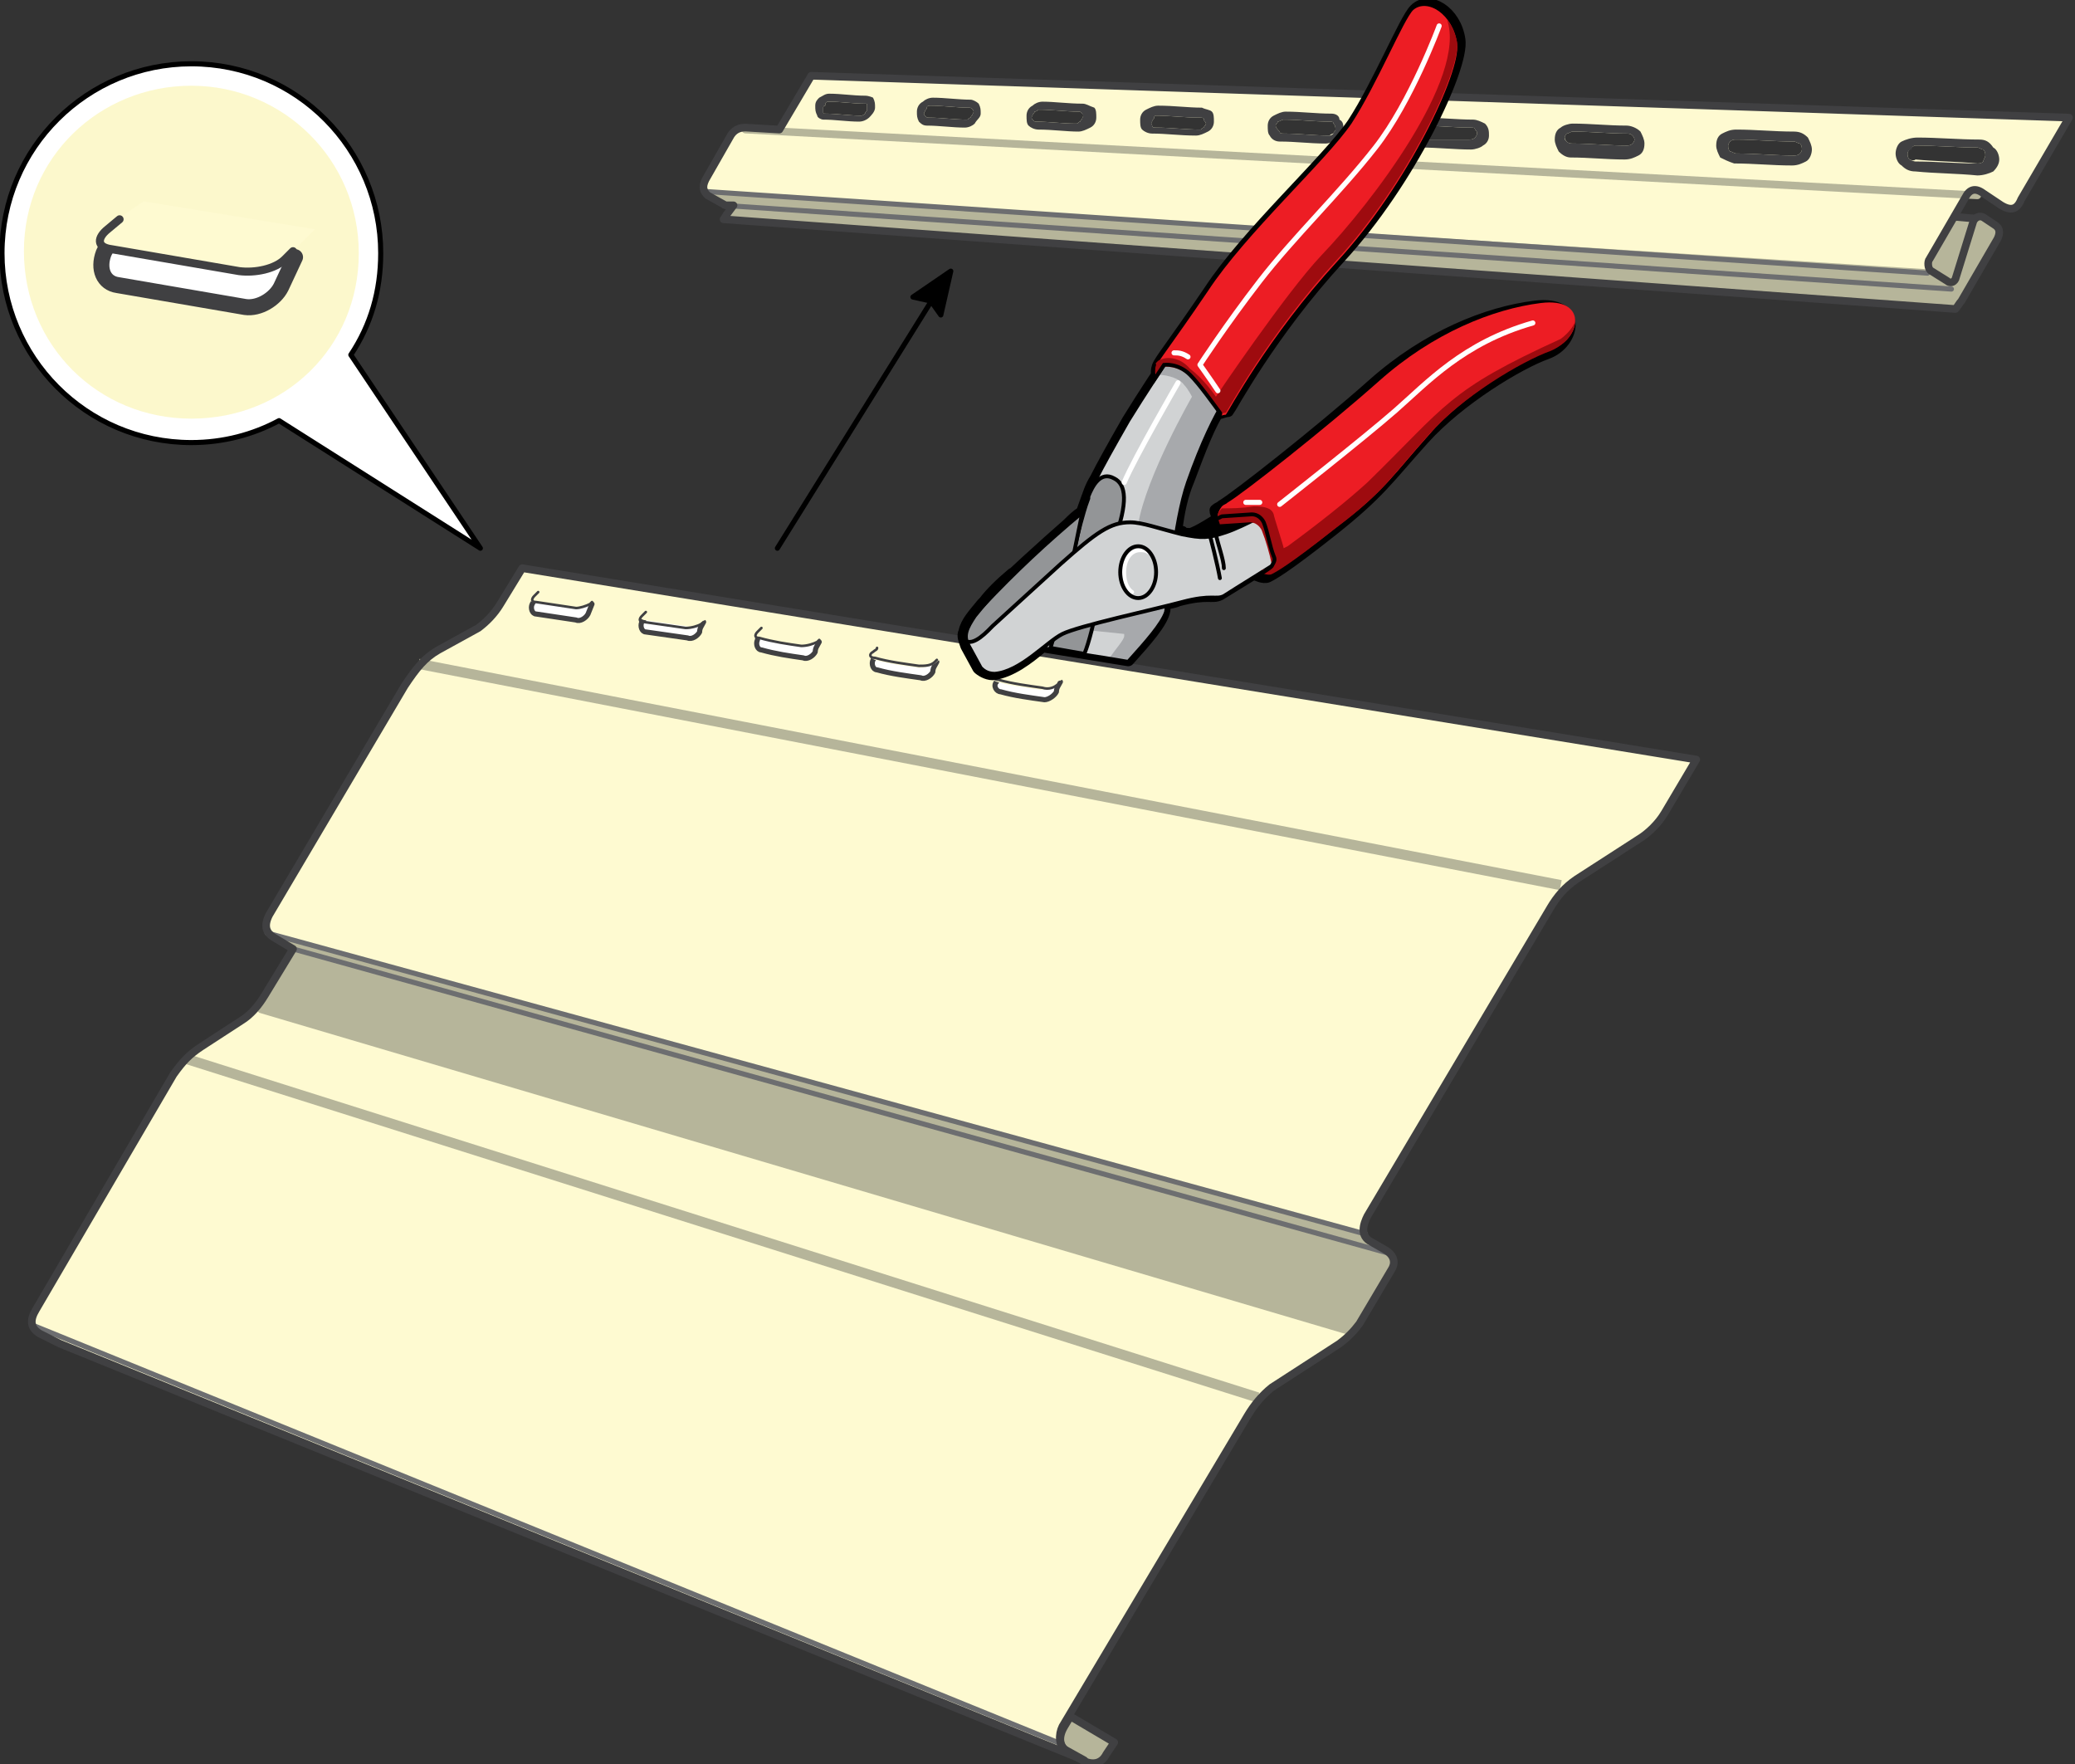 <!-- Generator: Adobe Illustrator 21.0.2, SVG Export Plug-In  -->
<svg version="1.1"
	 xmlns="http://www.w3.org/2000/svg" xmlns:xlink="http://www.w3.org/1999/xlink" xmlns:a="http://ns.adobe.com/AdobeSVGViewerExtensions/3.0/"
	 x="0px" y="0px" width="104.1px" height="88.5px" viewBox="0 0 104.1 88.5" style="enable-background:new 0 0 104.1 88.5;"
	 xml:space="preserve">
<rect x="0" y="0" width="104.1" height="88.5" fill="#333333" stroke="none"/>
<style type="text/css">
	.st0{fill-rule:evenodd;clip-rule:evenodd;fill:#FFFFFF;}
	.st1{fill:none;stroke:#000000;stroke-width:0.255;stroke-linecap:round;stroke-linejoin:round;stroke-miterlimit:22.926;}
	.st2{fill-rule:evenodd;clip-rule:evenodd;fill:#B6B59A;}
	.st3{fill:none;stroke:#404042;stroke-width:0.383;stroke-linecap:round;stroke-linejoin:round;stroke-miterlimit:22.926;}
	.st4{fill-rule:evenodd;clip-rule:evenodd;fill:#FEFAD1;}
	.st5{fill:#404042;}
	.st6{fill:none;stroke:#6D6E70;stroke-width:0.255;stroke-linecap:round;stroke-linejoin:round;stroke-miterlimit:22.926;}
	.st7{fill:none;stroke:#B6B59A;stroke-width:0.383;stroke-linecap:round;stroke-linejoin:round;stroke-miterlimit:22.926;}
	.st8{fill:none;stroke:#B6B59A;stroke-width:0.51;stroke-miterlimit:22.926;}
	.st9{fill-rule:evenodd;clip-rule:evenodd;}
	.st10{fill:none;stroke:#404042;stroke-width:0.255;stroke-linecap:round;stroke-linejoin:round;stroke-miterlimit:22.926;}
	.st11{fill:none;stroke:#404042;stroke-width:0.128;stroke-linecap:round;stroke-linejoin:round;stroke-miterlimit:22.926;}
	.st12{fill-rule:evenodd;clip-rule:evenodd;fill:#D1D3D4;}
	.st13{fill:none;stroke:#000000;stroke-width:0.638;stroke-linecap:round;stroke-linejoin:round;stroke-miterlimit:22.926;}
	.st14{fill:none;stroke:#000000;stroke-width:0.194;stroke-miterlimit:22.926;}
	.st15{clip-path:url(#SVGID_2_);fill-rule:evenodd;clip-rule:evenodd;fill:#A7A9AC;}
	.st16{fill-rule:evenodd;clip-rule:evenodd;fill:#939597;}
	.st17{fill:none;stroke:#000000;stroke-width:0.194;stroke-linecap:round;stroke-linejoin:round;stroke-miterlimit:22.926;}
	.st18{fill:none;stroke:#FFFFFF;stroke-width:0.255;stroke-linecap:round;stroke-linejoin:round;stroke-miterlimit:22.926;}
	.st19{fill-rule:evenodd;clip-rule:evenodd;fill:#ED1D24;}
	.st20{fill-rule:evenodd;clip-rule:evenodd;fill:#9E0B0F;}
	.st21{fill:none;stroke:#FFFFFF;stroke-width:0.194;stroke-linecap:round;stroke-linejoin:round;stroke-miterlimit:22.926;}
	.st22{fill-rule:evenodd;clip-rule:evenodd;fill:#FCF8CC;}
	.st23{fill:none;stroke:#404042;stroke-width:0.805;stroke-linecap:round;stroke-linejoin:round;stroke-miterlimit:22.926;}
	.st24{fill:none;stroke:#404042;stroke-width:0.403;stroke-linecap:round;stroke-linejoin:round;stroke-miterlimit:22.926;}
	.st25{clip-path:url(#SVGID_4_);fill-rule:evenodd;clip-rule:evenodd;fill:#A7A9AC;}
</style>
<defs>
</defs>
<path class="st0" d="M9.6,3.2c5.3,0,9.5,4.3,9.5,9.5c0,1.9-0.5,3.6-1.5,5.1l6.5,9.7L14,21.1c-1.3,0.7-2.8,1.1-4.4,1.1
	c-5.3,0-9.5-4.3-9.5-9.5C0.1,7.4,4.4,3.2,9.6,3.2"/>
<path class="st1" d="M9.6,3.2c5.3,0,9.5,4.3,9.5,9.5c0,1.9-0.5,3.6-1.5,5.1l6.5,9.7L14,21.1c-1.3,0.7-2.8,1.1-4.4,1.1
	c-5.3,0-9.5-4.3-9.5-9.5C0.1,7.4,4.4,3.2,9.6,3.2z"/>
<polygon class="st2" points="99.7,12.2 99.5,11 97.2,10.8 94.9,14.6 97.9,15.1 "/>
<polygon class="st3" points="99.7,12.2 99.5,11 97.2,10.8 94.9,14.6 97.9,15.1 "/>
<path class="st4" d="M87.1,7C88,7,89,7.1,90,7.1c0,0,0,0,0,0v0c0.1,0,0.2,0.1,0.3,0.1c0.1,0.1,0.1,0.2,0.1,0.3v0
	c0,0.1-0.1,0.2-0.1,0.2c-0.1,0.1-0.2,0.1-0.3,0.1c-1,0-1.9-0.1-2.9-0.1c0,0,0,0,0,0v0c-0.1,0-0.2-0.1-0.3-0.1
	c-0.1-0.1-0.1-0.2-0.1-0.3v0v0h0c0-0.1,0.1-0.2,0.1-0.2C86.9,7,87,7,87.1,7 M78.9,6.6c0.9,0,1.8,0.1,2.7,0.1c0.1,0,0.2,0,0.3,0.1
	c0.1,0.1,0.1,0.2,0.1,0.2c0,0,0,0,0,0c0,0.1-0.1,0.2-0.1,0.2c-0.1,0.1-0.2,0.1-0.3,0.1c-0.9,0-1.8-0.1-2.7-0.1c-0.1,0-0.2,0-0.3-0.1
	c-0.1-0.1-0.1-0.2-0.1-0.2c0,0,0,0,0,0c0-0.1,0.1-0.2,0.1-0.2C78.7,6.7,78.8,6.6,78.9,6.6C78.9,6.6,78.9,6.6,78.9,6.6 M71.3,6.3
	c0.8,0,1.6,0.1,2.5,0.1c0.1,0,0.2,0,0.2,0.1c0.1,0.1,0.1,0.1,0.1,0.2c0,0,0,0,0,0c0,0.1-0.1,0.2-0.1,0.2c-0.1,0.1-0.2,0.1-0.3,0.1
	C72.9,7,72.1,7,71.2,7c-0.1,0-0.2,0-0.2-0.1v0c-0.1-0.1-0.1-0.1-0.1-0.2c0,0,0,0,0,0v0c0-0.1,0.1-0.2,0.1-0.2
	C71.1,6.3,71.2,6.3,71.3,6.3C71.3,6.3,71.3,6.3,71.3,6.3L71.3,6.3z M64.4,6c0.8,0,1.5,0.1,2.3,0.1c0.1,0,0.2,0,0.2,0.1
	C67,6.3,67,6.4,67,6.5c0,0,0,0,0,0c0,0.1-0.1,0.1-0.1,0.2c-0.1,0-0.2,0.1-0.2,0.1c-0.8,0-1.5-0.1-2.3-0.1c0,0,0,0,0,0
	c-0.1,0-0.2,0-0.2-0.1C64.1,6.5,64,6.4,64,6.3c0,0,0,0,0,0v0c0-0.1,0.1-0.1,0.1-0.2C64.2,6.1,64.3,6,64.4,6 M58,5.8
	c0.7,0,1.4,0.1,2.2,0.1c0.1,0,0.2,0,0.2,0.1c0,0.1,0.1,0.1,0.1,0.2v0c0,0,0,0,0,0c0,0.1-0.1,0.1-0.1,0.2v0c-0.1,0-0.1,0.1-0.2,0.1
	c-0.7,0-1.5-0.1-2.2-0.1c-0.1,0-0.2,0-0.2-0.1c0-0.1-0.1-0.1,0-0.2v0c0,0,0,0,0,0v0c0-0.1,0.1-0.1,0.1-0.2C57.9,5.8,58,5.8,58,5.8
	C58,5.8,58,5.8,58,5.8L58,5.8z M52.1,5.5c0.7,0,1.4,0.1,2,0.1c0.1,0,0.1,0,0.2,0.1c0,0,0.1,0.1,0,0.2c0,0,0,0,0,0
	c0,0.1-0.1,0.1-0.1,0.2c-0.1,0-0.1,0.1-0.2,0.1c-0.7,0-1.4-0.1-2-0.1c-0.1,0-0.1,0-0.2-0.1c0,0-0.1-0.1,0-0.2c0,0,0,0,0,0
	c0-0.1,0.1-0.1,0.1-0.2C52,5.6,52.1,5.5,52.1,5.5 M46.7,5.3c0.6,0,1.3,0.1,1.9,0.1c0.1,0,0.1,0,0.2,0.1c0,0,0.1,0.1,0,0.2
	c0,0,0,0,0,0l0,0c0,0.1-0.1,0.1-0.1,0.2c-0.1,0-0.1,0.1-0.2,0.1c-0.6,0-1.3-0.1-1.9-0.1c-0.1,0-0.1,0-0.2-0.1c0,0-0.1-0.1,0-0.2
	c0,0,0,0,0,0c0-0.1,0.1-0.1,0.1-0.2C46.5,5.3,46.6,5.3,46.7,5.3C46.7,5.3,46.7,5.3,46.7,5.3L46.7,5.3z M41.6,5.1
	c0.6,0,1.2,0.1,1.8,0.1c0.1,0,0.1,0,0.1,0.1h0c0,0,0,0.1,0,0.2c0,0,0,0,0,0c0,0.1-0.1,0.1-0.1,0.2c0,0-0.1,0.1-0.2,0.1
	c-0.6,0-1.2-0.1-1.8-0.1c-0.1,0-0.1,0-0.1-0.1c0,0,0-0.1,0-0.2v0c0,0,0,0,0,0v0c0-0.1,0.1-0.1,0.1-0.1C41.4,5.1,41.5,5.1,41.6,5.1
	C41.6,5.1,41.6,5.1,41.6,5.1L41.6,5.1z M96.1,7.3c1,0,2.1,0.1,3.1,0.1c0.1,0,0.2,0.1,0.3,0.1c0.1,0.1,0.1,0.2,0.1,0.3c0,0,0,0,0,0v0
	c0,0.1-0.1,0.2-0.1,0.3c-0.1,0.1-0.2,0.1-0.3,0.1c-1-0.1-2.1-0.1-3.1-0.2C96,8.1,95.8,8,95.8,8h0c-0.1-0.1-0.1-0.2-0.1-0.3
	c0,0,0,0,0,0v0c0-0.1,0.1-0.2,0.1-0.2C95.9,7.4,96,7.3,96.1,7.3 M40.7,3.8l-1.6,2.7l-1.7-0.1c-0.3,0-0.6,0.1-0.8,0.5l-1.2,2.1
	c-0.2,0.4-0.1,0.6,0.1,0.8l0.9,0.5l0.4,0l-0.3,0.4c-0.1,0.1-0.1,0.2-0.2,0.3l61.8,4.5c0.1-0.1,0.2-0.3,0.3-0.4l1.8-3.1
	c0.1-0.2,0.2-0.5-0.1-0.7l-0.6-0.4c-0.2-0.1-0.4,0-0.5,0.2l-0.9,2.9c-0.1,0.2-0.3,0.2-0.4,0.1l-0.8-0.5c-0.2-0.1-0.2-0.5-0.1-0.6
	l1.8-3.1c0.2-0.4,0.5-0.5,0.9-0.2l0.9,0.6c0.5,0.3,0.8,0.2,1-0.3l2.4-4.1L40.7,3.8z"/>
<path class="st5" d="M48.7,5c-0.6,0-1.3-0.1-1.9-0.1c0,0,0,0,0,0v0c-0.2,0-0.4,0.1-0.5,0.2c-0.2,0.1-0.3,0.3-0.3,0.5c0,0,0,0,0,0
	c0,0.2,0,0.3,0.1,0.5c0.1,0.1,0.2,0.2,0.4,0.2c0.6,0,1.3,0.1,1.9,0.1c0.2,0,0.4-0.1,0.5-0.2C49,6,49.2,5.9,49.2,5.7c0,0,0,0,0,0
	c0-0.2,0-0.3-0.1-0.5C49,5.1,48.8,5,48.7,5 M54.3,5.2c-0.7,0-1.4-0.1-2-0.1c-0.2,0-0.4,0.1-0.5,0.2c-0.2,0.1-0.3,0.3-0.3,0.5
	c0,0,0,0,0,0c0,0.2,0,0.4,0.1,0.5c0.1,0.1,0.3,0.2,0.5,0.2h0c0.7,0,1.4,0.1,2,0.1c0.2,0,0.4-0.1,0.6-0.2c0.2-0.1,0.3-0.3,0.3-0.5
	c0,0,0,0,0,0c0,0,0,0,0,0c0-0.2,0-0.4-0.1-0.5C54.6,5.3,54.5,5.2,54.3,5.2 M60.3,5.4c-0.7,0-1.4-0.1-2.2-0.1c0,0,0,0,0,0
	c-0.2,0-0.4,0.1-0.6,0.2c0,0,0,0,0,0c-0.2,0.1-0.3,0.3-0.3,0.5c0,0,0,0,0,0c0,0.2,0,0.4,0.1,0.5c0.1,0.1,0.3,0.2,0.5,0.2h0
	c0.7,0,1.4,0.1,2.2,0.1c0.2,0,0.4-0.1,0.6-0.2c0,0,0,0,0,0c0.2-0.1,0.3-0.3,0.3-0.5c0,0,0,0,0,0v0c0-0.2,0-0.4-0.1-0.5
	C60.7,5.5,60.5,5.5,60.3,5.4 M66.8,5.7c-0.8,0-1.5-0.1-2.3-0.1c-0.2,0-0.4,0.1-0.6,0.2c-0.2,0.1-0.3,0.3-0.3,0.5c0,0,0,0,0,0v0
	c0,0.2,0,0.4,0.1,0.5C63.8,7,64,7.1,64.2,7.1h0c0.8,0,1.5,0.1,2.3,0.1c0.2,0,0.4-0.1,0.6-0.2c0.2-0.1,0.3-0.3,0.3-0.5c0,0,0,0,0,0v0
	c0-0.2,0-0.4-0.2-0.5C67.2,5.8,67,5.7,66.8,5.7 M73.9,6c-0.8,0-1.7-0.1-2.5-0.1h0c-0.2,0-0.4,0.1-0.6,0.2c-0.2,0.1-0.3,0.3-0.3,0.5
	c0,0,0,0,0,0h0c0,0.2,0,0.4,0.2,0.5c0.1,0.1,0.3,0.2,0.6,0.3c0.8,0,1.7,0.1,2.5,0.1c0.2,0,0.5-0.1,0.6-0.2c0.2-0.1,0.3-0.3,0.3-0.5
	c0,0,0,0,0,0c0-0.2,0-0.4-0.2-0.6C74.3,6.1,74.1,6,73.9,6 M81.6,6.3c-0.9,0-1.8-0.1-2.7-0.1c0,0,0,0,0,0v0c-0.2,0-0.5,0.1-0.6,0.2
	c-0.2,0.1-0.3,0.3-0.3,0.6c0,0,0,0,0,0v0c0,0.2,0.1,0.4,0.2,0.6c0.2,0.2,0.4,0.3,0.6,0.3c0.9,0,1.8,0.1,2.7,0.1
	c0.3,0,0.5-0.1,0.7-0.2c0.2-0.1,0.3-0.3,0.3-0.6v0v0c0-0.2-0.1-0.4-0.2-0.6v0C82.1,6.4,81.8,6.3,81.6,6.3 M90,6.6
	c-1,0-1.9-0.1-2.9-0.1c-0.3,0-0.5,0.1-0.7,0.2c-0.2,0.1-0.3,0.3-0.3,0.6v0v0c0,0.2,0.1,0.4,0.2,0.6C86.5,8,86.7,8.1,87,8.2
	c0,0,0,0,0,0c1,0,1.9,0.1,2.9,0.1c0.3,0,0.5-0.1,0.7-0.2c0.2-0.1,0.3-0.4,0.3-0.6v0v0c0-0.2-0.1-0.4-0.2-0.6
	C90.5,6.7,90.3,6.6,90,6.6C90,6.6,90,6.6,90,6.6L90,6.6z M99.3,7c-1,0-2.1-0.1-3.1-0.1c-0.3,0-0.6,0.1-0.8,0.2
	c-0.2,0.1-0.3,0.4-0.3,0.6c0,0,0,0,0,0v0h0c0,0.2,0.1,0.5,0.3,0.6v0c0.2,0.2,0.4,0.3,0.7,0.3c1,0.1,2.1,0.1,3.1,0.2
	c0.3,0,0.6-0.1,0.8-0.2c0.2-0.2,0.3-0.4,0.3-0.6v0c0,0,0,0,0,0v0c0-0.2-0.1-0.5-0.3-0.6C99.8,7.1,99.6,7,99.3,7 M87.1,7
	C88,7,89,7.1,90,7.1c0,0,0,0,0,0v0c0.1,0,0.2,0.1,0.3,0.1c0.1,0.1,0.1,0.2,0.1,0.3v0c0,0.1-0.1,0.2-0.1,0.2
	c-0.1,0.1-0.2,0.1-0.3,0.1c-1,0-1.9-0.1-2.9-0.1c0,0,0,0,0,0v0c-0.1,0-0.2-0.1-0.3-0.1c-0.1-0.1-0.1-0.2-0.1-0.3v0v0
	c0-0.1,0.1-0.2,0.1-0.2C86.9,7,87,7,87.1,7 M78.9,6.6c0.9,0,1.8,0.1,2.7,0.1c0.1,0,0.2,0,0.3,0.1c0.1,0.1,0.1,0.2,0.1,0.2v0
	c0,0.1-0.1,0.2-0.1,0.2c-0.1,0.1-0.2,0.1-0.3,0.1c-0.9,0-1.8-0.1-2.7-0.1c-0.1,0-0.2,0-0.3-0.1v0c-0.1-0.1-0.1-0.1-0.1-0.2
	c0,0,0,0,0,0c0-0.1,0.1-0.2,0.1-0.2C78.7,6.7,78.8,6.6,78.9,6.6C78.9,6.6,78.9,6.6,78.9,6.6L78.9,6.6z M71.3,6.3
	c0.8,0,1.6,0.1,2.5,0.1c0.1,0,0.2,0,0.2,0.1c0.1,0.1,0.1,0.1,0.1,0.2c0,0,0,0,0,0c0,0.1-0.1,0.2-0.1,0.2c-0.1,0.1-0.2,0.1-0.3,0.1
	C72.9,7,72.1,7,71.2,7c-0.1,0-0.2,0-0.2-0.1l0,0c-0.1-0.1-0.1-0.1-0.1-0.2c0,0,0,0,0,0c0-0.1,0.1-0.2,0.1-0.2
	C71.1,6.4,71.2,6.3,71.3,6.3L71.3,6.3z M64.4,6c0.8,0,1.5,0.1,2.3,0.1c0.1,0,0.2,0,0.2,0.1C67,6.3,67,6.4,67,6.5c0,0,0,0,0,0v0
	c0,0.1-0.1,0.1-0.1,0.2c-0.1,0.1-0.2,0.1-0.2,0.1c-0.8,0-1.5-0.1-2.3-0.1c0,0,0,0,0,0v0c-0.1,0-0.2,0-0.2-0.1
	C64.1,6.5,64,6.4,64,6.3c0,0,0,0,0,0v0c0-0.1,0.1-0.1,0.1-0.2C64.2,6.1,64.3,6,64.4,6 M58,5.8c0.7,0,1.4,0.1,2.2,0.1
	c0.1,0,0.2,0,0.2,0.1c0,0.1,0.1,0.1,0.1,0.2v0c0,0,0,0,0,0v0c0,0.1-0.1,0.1-0.1,0.2c-0.1,0-0.1,0.1-0.2,0.1c-0.7,0-1.5-0.1-2.2-0.1
	c-0.1,0-0.2,0-0.2-0.1c0-0.1-0.1-0.1,0-0.2v0c0,0,0,0,0,0v0c0-0.1,0.1-0.1,0.1-0.2C57.9,5.8,58,5.8,58,5.8C58,5.8,58,5.8,58,5.8
	L58,5.8z M52.1,5.5c0.7,0,1.4,0.1,2,0.1c0.1,0,0.1,0,0.2,0.1c0,0.1,0.1,0.1,0,0.2c0,0,0,0,0,0c0,0.1-0.1,0.1-0.1,0.2
	c-0.1,0-0.1,0.1-0.2,0.1c-0.7,0-1.4-0.1-2-0.1c-0.1,0-0.1,0-0.2-0.1c0,0-0.1-0.1,0-0.2c0,0,0,0,0,0c0-0.1,0.1-0.1,0.1-0.2
	C52,5.6,52.1,5.5,52.1,5.5 M46.7,5.3c0.6,0,1.3,0.1,1.9,0.1c0.1,0,0.1,0,0.2,0.1c0,0,0.1,0.1,0,0.2c0,0,0,0,0,0
	c0,0.1-0.1,0.1-0.1,0.2c-0.1,0-0.1,0.1-0.2,0.1c-0.6,0-1.3-0.1-1.9-0.1c-0.1,0-0.1,0-0.2-0.1c0,0-0.1-0.1,0-0.2c0,0,0,0,0,0v0v0
	c0-0.1,0.1-0.1,0.1-0.2C46.5,5.3,46.6,5.3,46.7,5.3C46.7,5.3,46.7,5.3,46.7,5.3z M41.6,5.1c0.6,0,1.2,0.1,1.8,0.1
	c0.1,0,0.1,0,0.1,0.1h0c0,0,0,0.1,0,0.2c0,0,0,0,0,0l0,0c0,0.1-0.1,0.1-0.1,0.2c0,0-0.1,0.1-0.2,0.1c-0.6,0-1.2-0.1-1.8-0.1
	c-0.1,0-0.1,0-0.1-0.1c0,0,0-0.1,0-0.2c0,0,0,0,0,0c0,0,0,0,0,0l0,0c0-0.1,0.1-0.1,0.1-0.1c0,0,0,0,0,0C41.4,5.1,41.5,5.1,41.6,5.1
	L41.6,5.1z M96.1,7.3c1,0,2.1,0.1,3.1,0.1c0.1,0,0.2,0.1,0.3,0.1c0.1,0.1,0.1,0.2,0.1,0.3c0,0,0,0,0,0c0,0.1-0.1,0.2-0.1,0.3
	c-0.1,0.1-0.2,0.1-0.3,0.1c-1,0-2.1-0.1-3.1-0.1C96,8.1,95.8,8,95.8,8h0c-0.1-0.1-0.1-0.2-0.1-0.3v0c0-0.1,0.1-0.2,0.2-0.2v0
	C95.9,7.4,96,7.3,96.1,7.3 M43.4,4.8c-0.6,0-1.2-0.1-1.8-0.1c0,0,0,0,0,0c-0.2,0-0.3,0.1-0.5,0.2c0,0,0,0,0,0
	C41,5,40.9,5.1,40.9,5.3c0,0,0,0,0,0v0c0,0.2,0,0.3,0.1,0.5C41,5.9,41.2,6,41.3,6h0c0.6,0,1.2,0.1,1.8,0.1c0.2,0,0.4-0.1,0.5-0.2
	c0.1-0.1,0.3-0.3,0.3-0.5c0,0,0,0,0,0v0c0-0.2,0-0.3-0.1-0.5C43.8,4.9,43.6,4.8,43.4,4.8"/>
<path class="st2" d="M35.3,9.6c0,0.1,0.1,0.2,0.2,0.2l0.9,0.5l0.4,0l-0.3,0.4c-0.1,0.1-0.1,0.2-0.2,0.3l0,0h0l30.9,2.3l30.9,2.3
	c0.1-0.1,0.2-0.3,0.3-0.4l1.8-3.1c0.1-0.2,0.2-0.5-0.1-0.7l-0.6-0.4c-0.2-0.1-0.4,0-0.5,0.2l-0.9,2.9c-0.1,0.2-0.3,0.2-0.4,0.1
	l-0.8-0.5c-0.2-0.1-0.2-0.4-0.1-0.6l-0.2,0.4L35.3,9.6L35.3,9.6z"/>
<line class="st6" x1="96.7" y1="13.7" x2="35.3" y2="9.6"/>
<line class="st6" x1="97.9" y1="14.5" x2="36.3" y2="10.3"/>
<line class="st7" x1="99.2" y1="9.8" x2="37.4" y2="6.5"/>
<path class="st3" d="M40.7,3.8l-1.6,2.7l-1.7-0.1c-0.3,0-0.6,0.1-0.8,0.5l-1.2,2.1c-0.2,0.4-0.1,0.6,0.1,0.8l0.9,0.5l0.4,0l-0.3,0.4
	c-0.1,0.1-0.1,0.2-0.2,0.3l61.8,4.5c0.1-0.1,0.2-0.3,0.3-0.4l1.8-3.1c0.1-0.2,0.2-0.5-0.1-0.7l-0.6-0.4c-0.2-0.1-0.4,0-0.5,0.2
	l-0.9,2.9c-0.1,0.2-0.3,0.2-0.4,0.1l-0.8-0.5c-0.2-0.1-0.2-0.5-0.1-0.6l1.8-3.1c0.2-0.4,0.5-0.5,0.9-0.2l0.9,0.6
	c0.5,0.3,0.8,0.2,1-0.3l2.4-4.1L40.7,3.8z"/>
<path class="st4" d="M26.2,28.4l-1.1,1.8c-0.3,0.5-0.7,0.9-1.1,1.2L22,32.6c-0.7,0.4-1.1,0.9-1.7,1.8l-6.8,11.5
	c-0.3,0.6-0.1,0.9,0.2,1.1l1,0.6l-1.4,2.3c-0.3,0.5-0.7,1-1.2,1.3l-2,1.3c-0.6,0.4-0.9,0.7-1.4,1.4L1.8,65.7
	c-0.3,0.5-0.3,0.9,0.2,1.2l1,0.6l51.4,20.9l-0.9-0.5c-0.4-0.2-0.4-0.8-0.2-1.2L62.6,71c0.3-0.5,0.7-1,1.2-1.4l3.4-2.2
	c0.4-0.3,0.7-0.6,1-1l1.6-2.7c0.2-0.3,0.2-0.7-0.3-1l-0.7-0.4c-0.6-0.3-0.4-0.9-0.2-1.3l9.2-15.5c0.3-0.5,0.7-1,1.3-1.4l3.1-2
	c0.5-0.3,1-0.8,1.3-1.3l1.6-2.7L26.2,28.4z"/>
<path class="st2" d="M13.5,46.8c0.1,0.1,0.2,0.2,0.3,0.3l1,0.6l-1.4,2.3c-0.1,0.2-0.3,0.5-0.5,0.7l0.1,0.1l54.8,16.2
	c0.2-0.2,0.3-0.4,0.5-0.6l1.6-2.7c0.2-0.3,0.2-0.7-0.3-1l-0.7-0.4c-0.2-0.1-0.3-0.2-0.3-0.3L13.5,46.8z"/>
<line class="st6" x1="53.3" y1="87.5" x2="1.7" y2="66.5"/>
<line class="st6" x1="68.5" y1="61.9" x2="13.4" y2="46.8"/>
<line class="st8" x1="78.3" y1="44.4" x2="21" y2="33.3"/>
<line class="st8" x1="63.1" y1="70.1" x2="9.3" y2="53.1"/>
<path class="st2" d="M53.7,86.1l-0.3,0.5c-0.3,0.5-0.3,1,0.2,1.3l0.7,0.4c0.6,0.3,1,0.1,1.2-0.3l0.4-0.6L53.7,86.1z"/>
<path class="st3" d="M53.7,86.1l-0.3,0.5c-0.3,0.5-0.3,1,0.2,1.3l0.7,0.4c0.6,0.3,1,0.1,1.2-0.3l0.4-0.6L53.7,86.1z"/>
<line class="st6" x1="69.8" y1="62.9" x2="14.7" y2="47.6"/>
<path class="st3" d="M54.4,88.3l-0.9-0.5c-0.4-0.2-0.4-0.8-0.2-1.2L62.6,71c0.3-0.5,0.7-1,1.2-1.4l3.4-2.2c0.4-0.3,0.7-0.6,1-1
	l1.6-2.7c0.2-0.3,0.2-0.7-0.3-1l-0.7-0.4c-0.6-0.3-0.4-0.9-0.2-1.3l9.2-15.5c0.3-0.5,0.7-1,1.3-1.4l3.1-2c0.5-0.3,1-0.8,1.3-1.3
	l1.6-2.7l-58.9-9.6l-1.1,1.8c-0.3,0.5-0.7,0.9-1.1,1.2L22,32.6c-0.7,0.4-1.1,0.9-1.7,1.8l-6.8,11.5c-0.3,0.6-0.1,0.9,0.2,1.1l1,0.6
	l-1.4,2.3c-0.3,0.5-0.7,1-1.2,1.3l-2,1.3c-0.6,0.4-0.9,0.7-1.4,1.4L1.8,65.7c-0.3,0.5-0.3,0.9,0.2,1.2L3,67.4L54.4,88.3z"/>
<line class="st1" x1="47.1" y1="14.5" x2="39" y2="27.5"/>
<polygon class="st9" points="47.7,13.6 45.8,14.9 46.7,15.1 47.2,15.8 "/>
<polygon class="st1" points="47.7,13.6 45.8,14.9 46.7,15.1 47.2,15.8 "/>
<path class="st0" d="M32.8,30.8c0.8,0.1,1.7,0.3,2.5,0.4c-0.1,0.2-0.2,0.3-0.2,0.5c-0.1,0.2-0.4,0.4-0.6,0.3
	c-0.7-0.1-1.4-0.2-2.1-0.3c-0.2,0-0.3-0.3-0.2-0.5C32.3,31,32.6,30.8,32.8,30.8"/>
<path class="st10" d="M32.8,30.8c0.8,0.1,1.7,0.3,2.5,0.4c-0.1,0.2-0.2,0.3-0.2,0.5c-0.1,0.2-0.4,0.4-0.6,0.3
	c-0.7-0.1-1.4-0.2-2.1-0.3c-0.2,0-0.3-0.3-0.2-0.5C32.3,31,32.6,30.8,32.8,30.8z"/>
<path class="st4" d="M35.2,31.2c-0.2,0.2-0.5,0.3-0.8,0.2c-0.7-0.1-1.4-0.2-2.1-0.3c-0.3-0.1-0.2-0.2,0-0.4c0.2-0.1,0.3-0.2,0.5-0.3
	c0.9,0.2,1.9,0.3,2.8,0.5C35.5,31,35.4,31.1,35.2,31.2"/>
<path class="st11" d="M35.3,31.2c0,0-0.1,0.1-0.1,0.1c-0.2,0.1-0.5,0.2-0.8,0.2c-0.7-0.1-1.4-0.2-2.1-0.3c-0.3,0-0.2-0.2-0.1-0.3
	c0.1-0.1,0.1-0.1,0.2-0.2"/>
<path class="st0" d="M38.5,31.8c0.9,0.1,1.7,0.3,2.6,0.4c-0.1,0.2-0.2,0.3-0.2,0.5c-0.1,0.2-0.4,0.4-0.6,0.3
	c-0.7-0.1-1.4-0.2-2.1-0.4c-0.2,0-0.3-0.3-0.2-0.5C38,31.9,38.3,31.8,38.5,31.8"/>
<path class="st10" d="M38.5,31.8c0.9,0.1,1.7,0.3,2.6,0.4c-0.1,0.2-0.2,0.3-0.2,0.5c-0.1,0.2-0.4,0.4-0.6,0.3
	c-0.7-0.1-1.4-0.2-2.1-0.4c-0.2,0-0.3-0.3-0.2-0.5C38,31.9,38.3,31.8,38.5,31.8z"/>
<path class="st4" d="M41,32.2c-0.2,0.2-0.5,0.3-0.8,0.2c-0.7-0.1-1.4-0.2-2.1-0.4c-0.3-0.1-0.2-0.2,0-0.4c0.2-0.1,0.3-0.2,0.5-0.4
	c1,0.2,1.9,0.3,2.9,0.5C41.3,32,41.1,32.1,41,32.2"/>
<path class="st11" d="M41.1,32.1c0,0-0.1,0.1-0.1,0.1c-0.2,0.1-0.5,0.2-0.8,0.2c-0.7-0.1-1.4-0.2-2.1-0.4c-0.3,0-0.2-0.2-0.1-0.3
	c0.1-0.1,0.1-0.1,0.2-0.2"/>
<path class="st0" d="M44.4,32.8c0.9,0.1,1.8,0.3,2.6,0.4c-0.1,0.2-0.2,0.3-0.2,0.5c-0.1,0.2-0.4,0.4-0.6,0.3
	c-0.7-0.1-1.5-0.2-2.2-0.4c-0.2,0-0.3-0.3-0.2-0.5C43.9,32.9,44.2,32.8,44.4,32.8"/>
<path class="st10" d="M44.4,32.8c0.9,0.1,1.8,0.3,2.6,0.4c-0.1,0.2-0.2,0.3-0.2,0.5c-0.1,0.2-0.4,0.4-0.6,0.3
	c-0.7-0.1-1.5-0.2-2.2-0.4c-0.2,0-0.3-0.3-0.2-0.5C43.9,32.9,44.2,32.8,44.4,32.8z"/>
<path class="st4" d="M47,33.2c-0.2,0.2-0.6,0.3-0.9,0.3c-0.7-0.1-1.5-0.2-2.2-0.4c-0.3-0.1-0.2-0.2,0-0.4c0.2-0.1,0.4-0.2,0.5-0.4
	c1,0.2,2,0.3,2.9,0.5C47.3,33,47.1,33.1,47,33.2"/>
<path class="st11" d="M47,33.1c0,0-0.1,0.1-0.1,0.1c-0.2,0.2-0.5,0.2-0.8,0.2c-0.7-0.1-1.5-0.2-2.2-0.4c-0.3,0-0.3-0.2-0.1-0.3
	c0.1-0.1,0.2-0.1,0.2-0.2"/>
<path class="st0" d="M50.5,33.8c0.9,0.1,1.8,0.3,2.7,0.4c-0.1,0.2-0.2,0.3-0.2,0.5c-0.1,0.2-0.4,0.4-0.6,0.4
	c-0.7-0.1-1.5-0.2-2.2-0.4c-0.2,0-0.4-0.3-0.2-0.5C50,34,50.3,33.8,50.5,33.8"/>
<path class="st10" d="M50.5,33.8c0.9,0.1,1.8,0.3,2.7,0.4c-0.1,0.2-0.2,0.3-0.2,0.5c-0.1,0.2-0.4,0.4-0.6,0.4
	c-0.7-0.1-1.5-0.2-2.2-0.4c-0.2,0-0.4-0.3-0.2-0.5C50,34,50.3,33.8,50.5,33.8z"/>
<path class="st4" d="M53.1,34.3c-0.2,0.2-0.6,0.3-0.9,0.3c-0.7-0.1-1.5-0.2-2.2-0.4c-0.3-0.1-0.2-0.3,0-0.4c0.2-0.1,0.4-0.2,0.5-0.4
	c1,0.2,2,0.3,3,0.5C53.4,34,53.2,34.1,53.1,34.3"/>
<path class="st11" d="M53.2,34.2c-0.1,0-0.1,0.1-0.1,0.1c-0.2,0.2-0.5,0.3-0.8,0.2c-0.7-0.1-1.5-0.2-2.2-0.4c-0.3,0-0.3-0.2-0.1-0.3
	c0.1-0.1,0.2-0.1,0.2-0.2"/>
<path class="st12" d="M61.5,25.8c0,0-0.1,0.1-0.3,0.2C61.2,26,61.4,25.8,61.5,25.8 M58.4,18.3c0,0-1,1.5-1.8,2.8
	c-0.8,1.4-1.3,2.3-1.6,2.9c-0.3,0.5-0.3,0.6-0.7,1.7c-0.3,0.2-0.5,0.4-0.7,0.6l0,0l0,0c-0.1,0.1-1.4,1.2-3.4,3.1
	c-0.2,0.2-0.4,0.4-0.7,0.7c0.4-0.5,0.9-0.9,1.3-1.3c-0.6,0.5-1.1,1-1.4,1.4l-0.1,0.1c-0.4,0.5-0.8,0.9-0.9,1.4
	c-0.1,0.2,0,0.4,0.1,0.7l0,0l0,0l0,0l0.6,1.1c0.1,0.1,0.4,0.3,0.7,0.3c0.9-0.1,1.8-0.8,2.5-1.4l4.3,0.7c0.9-1,1.7-1.9,1.8-2.5
	c0-0.1,0-0.2,0-0.3c0.3-0.1,0.5-0.1,0.7-0.2c1.5-0.4,1.7-0.1,2.1-0.3l2.6-1.6c-0.2,0.4-0.8,0.6-0.8,0.6s0.4,0.2,0.6,0.1
	c0.2-0.1,0.8-0.4,3.2-2.3c2.4-1.9,2.8-2.6,4.6-4.6c1.8-2,4.8-3.8,6.2-4.3c1.4-0.5,1.8-2.6-0.6-2.3c-2.4,0.3-5.4,1.5-8.1,3.9
	c-2.7,2.4-6.9,5.7-7.6,6.1c-0.1,0.1-0.2,0.1-0.3,0.2C61,25.8,61.2,26,61.2,26c-0.5,0.3-1.4,0.9-1.6,0.8c-0.1,0-0.2,0-0.3-0.1
	c-0.1,0-0.2-0.1-0.3-0.1c0.1-0.9,0.3-1.8,0.6-2.5c0.6-1.6,1.1-2.9,1.6-3.6l0.1,0.1l-0.1,0.1c0,0,0.3-0.1,0.4-0.1
	c0.1-0.1,2.1-3.9,5.6-7.7c3.5-3.8,6.2-9.5,6-10.9c-0.2-1.4-1.5-2.2-2.2-1.5c-0.5,0.5-1.8,3.7-3.1,5.7c-1.3,1.9-5.3,5.5-7.2,8.4
	c-1.9,2.8-2.5,3.5-2.6,3.8c-0.1,0.3,0,0.5,0,0.5L58.4,18.3z"/>
<path class="st13" d="M61.5,25.8c0,0-0.1,0.1-0.3,0.2C61.2,26,61.4,25.8,61.5,25.8z M58.4,18.3c0,0-1,1.5-1.8,2.8
	c-0.8,1.4-1.3,2.3-1.6,2.9c-0.3,0.5-0.3,0.6-0.7,1.7c-0.3,0.2-0.5,0.4-0.7,0.6l0,0l0,0c-0.1,0.1-1.4,1.2-3.4,3.1
	c-0.2,0.2-0.4,0.4-0.7,0.7c0.4-0.5,0.9-0.9,1.3-1.3c-0.6,0.5-1.1,1-1.4,1.4l-0.1,0.1c-0.4,0.5-0.8,0.9-0.9,1.4
	c-0.1,0.2,0,0.4,0.1,0.7l0,0l0,0l0,0l0.6,1.1c0.1,0.1,0.4,0.3,0.7,0.3c0.9-0.1,1.8-0.8,2.5-1.4l4.3,0.7c0.9-1,1.7-1.9,1.8-2.5
	c0-0.1,0-0.2,0-0.3c0.3-0.1,0.5-0.1,0.7-0.2c1.5-0.4,1.7-0.1,2.1-0.3l2.6-1.6c-0.2,0.4-0.8,0.6-0.8,0.6s0.4,0.2,0.6,0.1
	c0.2-0.1,0.8-0.4,3.2-2.3c2.4-1.9,2.8-2.6,4.6-4.6c1.8-2,4.8-3.8,6.2-4.3c1.4-0.5,1.8-2.6-0.6-2.3c-2.4,0.3-5.4,1.5-8.1,3.9
	c-2.7,2.4-6.9,5.7-7.6,6.1c-0.1,0.1-0.2,0.1-0.3,0.2C61,25.8,61.2,26,61.2,26c-0.5,0.3-1.4,0.9-1.6,0.8c-0.1,0-0.2,0-0.3-0.1
	c-0.1,0-0.2-0.1-0.3-0.1c0.1-0.9,0.3-1.8,0.6-2.5c0.6-1.6,1.1-2.9,1.6-3.6l0.1,0.1l-0.1,0.1c0,0,0.3-0.1,0.4-0.1
	c0.1-0.1,2.1-3.9,5.6-7.7c3.5-3.8,6.2-9.5,6-10.9c-0.2-1.4-1.5-2.2-2.2-1.5c-0.5,0.5-1.8,3.7-3.1,5.7c-1.3,1.9-5.3,5.5-7.2,8.4
	c-1.9,2.8-2.5,3.5-2.6,3.8c-0.1,0.3,0,0.5,0,0.5L58.4,18.3z"/>
<path class="st14" d="M54.2,32.9c0.5-1.1,0.9-4.1,1.5-5.8c0.7-1.9,0.6-2.8,0-3.1c-0.6-0.3-1.1,0.6-1.2,1.1"/>
<path class="st12" d="M58.4,18.3c0,0-1,1.5-1.8,2.8c-0.8,1.4-1.3,2.3-1.6,2.9c-0.3,0.6-0.4,0.6-0.9,2.3c-0.4,1.3-0.9,3.9-1.3,5.5
	l-0.7,0l-0.4,0.6c1.6,0.3,3.2,0.5,4.9,0.8c0.9-1,1.7-1.9,1.9-2.5c0.1-0.5,0.4-4.5,1.1-6.5c0.7-2,1.4-3.4,1.8-4
	c0.5-0.6-1.2-2.2-1.2-2.3C60.1,17.8,58.6,17.5,58.4,18.3"/>
<g>
	<defs>
		<path id="SVGID_1_" d="M58.4,18.3c0,0-1,1.5-1.8,2.8c-0.8,1.4-1.3,2.3-1.6,2.9c-0.3,0.6-0.4,0.6-0.9,2.3c-0.4,1.3-0.9,3.9-1.3,5.5
			l-0.7,0l-0.4,0.6c1.6,0.3,3.2,0.5,4.9,0.8c0.9-1,1.7-1.9,1.9-2.5c0.1-0.5,0.4-4.5,1.1-6.5c0.7-2,1.4-3.4,1.8-4
			c0.5-0.6-1.2-2.2-1.2-2.3c0-0.1-0.4-0.1-0.7-0.1C59,17.7,58.5,17.8,58.4,18.3"/>
	</defs>
	<clipPath id="SVGID_2_">
		<use xlink:href="#SVGID_1_"  style="overflow:visible;"/>
	</clipPath>
	<path class="st15" d="M58.4,18.3c0,0-0.1,0.2-0.3,0.5c0.5,0,1.1,0.2,1.3,0.5c0.2,0.2,0.4,0.6,0.4,0.6s-2.3,4-2.7,6.4
		c-0.2,1.3-0.4,2.7-0.5,3.7c-1.2,0.4-2.5,0.8-2.5,0.8l0.4,0.8c0,0,0.9,0.1,1.9,0.2l0,0.1c0,0.2-0.4,0.6-0.8,1.2l1.1,0.2
		c0.9-1,1.7-1.9,1.9-2.5c0.1-0.5,0.4-4.5,1.1-6.5c0.7-2,1.4-3.4,1.8-4c0.5-0.6-1.2-2.2-1.2-2.3C60.1,17.8,58.6,17.5,58.4,18.3"/>
</g>
<g>
	<path class="st14" d="M58.4,18.3c0,0-1,1.5-1.8,2.8c-0.8,1.4-1.3,2.3-1.6,2.9c-0.3,0.6-0.4,0.6-0.9,2.3c-0.4,1.3-0.9,3.9-1.3,5.5
		l-0.7,0l-0.4,0.6c1.6,0.3,3.2,0.5,4.9,0.8c0.9-1,1.7-1.9,1.9-2.5c0.1-0.5,0.4-4.5,1.1-6.5c0.7-2,1.4-3.4,1.8-4
		c0.5-0.6-1.2-2.2-1.2-2.3C60.1,17.8,58.6,17.5,58.4,18.3z"/>
	<path class="st16" d="M54.6,24.9l0,0.1l0,0l0,0l0,0c-0.1,0.3-0.1,0.2-0.4,1.3c-0.3,1.1-1.1,5-1.5,6.2l0,0l1.7,0.3
		c0.5-1.2,0.9-4,1.5-5.7c0.7-1.9,0.6-2.8,0-3.1C55.2,23.6,54.8,24.4,54.6,24.9"/>
	<path class="st17" d="M54.6,24.9l0,0.1l0,0l0,0l0,0c-0.1,0.3-0.1,0.2-0.4,1.3c-0.3,1.1-1.1,5-1.5,6.2l0,0l1.7,0.3
		c0.5-1.2,0.9-4,1.5-5.7c0.7-1.9,0.6-2.8,0-3.1C55.2,23.6,54.8,24.4,54.6,24.9z"/>
	<path class="st16" d="M54.3,25.7c-1.8,1.5-3.4,3-5,4.7c-0.7,0.7-1.2,1.4-0.8,2.1l0.6,1.1l4.3-3.5L54.3,25.7z"/>
	<path class="st17" d="M54.3,25.7c-1.8,1.5-3.4,3-5,4.7c-0.7,0.7-1.2,1.4-0.8,2.1l0.6,1.1l4.3-3.5L54.3,25.7z"/>
	<path class="st18" d="M59.1,19.2c0,0-2.2,3.8-2.7,5"/>
	<path class="st9" d="M61.4,25.8c0,0-1.6,1.1-1.9,1s-0.3,0.9-0.3,0.9s1.8,0,1.8-0.1c0.1,0,3-1,3-1l-0.1-0.9
		C64.1,25.7,63.4,24.9,61.4,25.8"/>
	<path class="st12" d="M53.5,26.3c0,0-3.2,2.8-4.3,4.1c-1,1.1-1,1.5-0.8,1.7c0.4,0.4,1.2-0.5,1.4-0.7l3.4-3.1
		c1.8-1.6,2.5-2.1,3.5-2.1c0.6,0,1.4,0.3,2.6,0.6c1,0.2,1.3,0.2,2.2-0.1c0.9-0.3,2.5-1.2,2.5-1.2l0.6,2.4c0,0-2.9,1.8-3.2,2
		c-0.4,0.2-0.6-0.1-2.1,0.3c-1.5,0.4-5.2,1.2-6,1.6c-0.8,0.4-2.1,1.9-3.4,2c-0.4,0-0.6-0.2-0.7-0.3l-0.6-1.1
		c-0.3-0.5-0.1-0.9,0.3-1.5c0.4-0.5,1-1.2,1.3-1.5C52.2,27.4,53.5,26.3,53.5,26.3"/>
	<path class="st14" d="M53.5,26.3c0,0-3.2,2.8-4.3,4.1c-1,1.1-1,1.5-0.8,1.7c0.4,0.4,1.2-0.5,1.4-0.7l3.4-3.1
		c1.8-1.6,2.5-2.1,3.5-2.1c0.6,0,1.4,0.3,2.6,0.6c1,0.2,1.3,0.2,2.2-0.1c0.9-0.3,2.5-1.2,2.5-1.2l0.6,2.4c0,0-2.9,1.8-3.2,2
		c-0.4,0.2-0.6-0.1-2.1,0.3c-1.5,0.4-5.2,1.2-6,1.6c-0.8,0.4-2.1,1.9-3.4,2c-0.4,0-0.6-0.2-0.7-0.3l-0.6-1.1
		c-0.3-0.5-0.1-0.9,0.3-1.5c0.4-0.5,1-1.2,1.3-1.5C52.2,27.4,53.5,26.3,53.5,26.3z"/>
	<path class="st19" d="M61.1,26c0,0-0.1-0.2,0.2-0.6c0.1-0.1,0.2-0.1,0.3-0.2c0.7-0.4,4.9-3.7,7.6-6.1c2.7-2.4,5.7-3.6,8.1-3.9
		c2.4-0.3,2,1.8,0.6,2.3c-1.4,0.5-4.5,2.3-6.2,4.3c-1.8,2-2.2,2.8-4.6,4.6c-2.4,1.9-3,2.2-3.2,2.3c-0.2,0.1-0.6-0.1-0.6-0.1
		S64,28.5,64,28c0-0.4-0.3-2.3-1-2.2l-1.6,0.1C61.3,25.8,61.1,26,61.1,26"/>
	<path class="st20" d="M79,16.2c0,0.5-0.5,1.1-1.2,1.4c-1.4,0.5-4.5,2.3-6.2,4.3c-1.8,2-2.2,2.8-4.6,4.6c-2.4,1.9-3,2.2-3.2,2.3
		c-0.2,0.1-0.6-0.1-0.6-0.1s0.4-0.1,0.6-0.4h0l0,0l0,0l0,0l0,0l0,0l0,0l0,0l0,0l0,0l0,0l0,0l0,0l0,0v0l0,0l0,0l0,0l0,0l0,0l0,0l0,0
		l0,0l0,0l0,0l0,0l0,0l0,0l0,0l0,0l0,0h0l0,0l0,0l0,0l0,0l0,0l0,0l0,0l0,0l0,0l0,0l0,0l0,0l0,0l0,0l0,0l0,0l0,0l0,0l0,0l0,0l0,0l0,0
		l0,0l0,0l0,0l0,0l0,0v0l0,0l0,0l0,0l0,0l0,0v0l0,0l0,0l0,0v0l0,0v0v0v0v0v0v0v0v0v0v0l0,0v0l0,0l0,0l0,0l0,0
		c-0.1-0.5-0.3-1.2-0.5-1.7c-0.1-0.2-0.3-0.4-0.6-0.4l-1.5,0.1L61.1,26c0,0-0.1-0.2,0.2-0.5c0.4,0,1,0,1.6-0.1c0.6,0,0.9,0.1,1,0.4
		c0,0.1,0.5,1.6,0.5,1.7l0.2-0.1c1.5-1.1,2.9-2.2,4-3.2c4-3.9,4-4.6,9.7-7.2C78.7,16.7,78.9,16.4,79,16.2"/>
	<path class="st18" d="M64.2,25.3c0,0,4.2-3.3,5.8-4.7c1.6-1.4,3.4-3.4,6.9-4.4 M62.5,25.2c0.1,0,0.5,0,0.7,0"/>
	<path class="st17" d="M60.7,26.9c0-0.1,0.4,1.5,0.5,2.1"/>
	<path class="st17" d="M61,26.8c0.1,0.5,0.4,1.3,0.4,1.7"/>
	<path class="st21" d="M56.8,29.7c-0.3-0.2-0.4-0.6-0.4-1c0-0.6,0.3-1.1,0.8-1.1c0.1,0,0.3,0,0.4,0.1"/>
	<ellipse class="st14" cx="57.1" cy="28.7" rx="0.9" ry="1.3"/>
	<path class="st19" d="M70.9,0.5c-0.5,0.5-1.8,3.7-3.1,5.7c-1.3,1.9-5.3,5.5-7.2,8.4c-1.9,2.8-2.5,3.5-2.6,3.8c-0.1,0.3,0,0.5,0,0.5
		l0.4-0.5c0,0,0.7-0.1,1.3,0.5c0.6,0.6,1.5,1.9,1.5,1.9l-0.1,0.1c0,0,0.3-0.1,0.4-0.1c0.1-0.1,2.1-3.9,5.6-7.7
		c3.5-3.8,6.2-9.5,6-10.9C72.9,0.7,71.6-0.1,70.9,0.5"/>
	<path class="st20" d="M58.1,18.1c-0.2,0.2-0.1,0.1-0.1,0.2c-0.1,0.3,0,0.5,0,0.5l0.4-0.5c0,0,0.7-0.1,1.3,0.5
		c0.6,0.6,1.5,1.9,1.5,1.9l-0.1,0.1c0,0,0.3-0.1,0.4-0.1c0.1-0.1,2.1-3.9,5.6-7.7c3.5-3.8,6.2-9.5,6-10.9C73,1.6,72.8,1.2,72.6,1
		c1,2.9-3.8,9.2-6.3,11.8c-1.8,1.9-5.3,7.1-5.3,7.1s-0.6-0.9-1.3-1.4C59.3,18,58.6,17.8,58.1,18.1"/>
	<path class="st18" d="M72.2,1.3c0,0-1.4,3.8-3.2,6.1c-1.8,2.3-4.1,4.5-5.8,6.7c-1.7,2.2-3,4.2-3,4.2s0.5,0.7,0.9,1.3"/>
	<path class="st18" d="M58.9,17.7c0.2,0,0.4,0,0.7,0.2"/>
	<path class="st14" d="M57.8,19.2l0.6-0.9c0,0,0.7-0.1,1.3,0.5c0.5,0.5,1.2,1.5,1.5,1.9C61.3,20.8,61,21,61,21"/>
	<path class="st17" d="M63.2,28.8c0,0,0.4-0.2,0.6-0.4h0l0,0c0.1-0.2,0.2-0.3,0.1-0.5v0c-0.2-0.5-0.3-1.2-0.5-1.7
		c-0.1-0.2-0.3-0.4-0.6-0.4l-1.5,0.1L61.1,26"/>
	<path class="st0" d="M27.2,29.9l2.5,0.4l-0.2,0.5c-0.1,0.2-0.4,0.4-0.6,0.3l-2-0.3c-0.2,0-0.3-0.3-0.2-0.5S27,29.8,27.2,29.9"/>
	<path class="st10" d="M27.2,29.9l2.5,0.4l-0.2,0.5c-0.1,0.2-0.4,0.4-0.6,0.3l-2-0.3c-0.2,0-0.3-0.3-0.2-0.5S27,29.8,27.2,29.9z"/>
	<path class="st4" d="M29.6,30.3c-0.2,0.1-0.5,0.3-0.8,0.2l-2-0.3c-0.3,0-0.2-0.2,0-0.4l0.5-0.3l2.7,0.5L29.6,30.3z"/>
	<path class="st11" d="M29.7,30.2l-0.1,0.1c-0.2,0.1-0.5,0.2-0.7,0.2l-2-0.3c-0.3,0-0.2-0.2-0.1-0.3l0.2-0.2"/>
	<path class="st22" d="M9.6,4.3c4.6,0,8.4,3.7,8.4,8.4S14.3,21,9.6,21s-8.4-3.7-8.4-8.4S5,4.3,9.6,4.3"/>
	<path class="st0" d="M7,11.6l7.8,1.3l-0.7,1.5c-0.3,0.7-1.1,1.1-1.8,1l-6.4-1.1c-0.7-0.1-1-0.8-0.7-1.6C5.5,12,6.3,11.5,7,11.6"/>
	<path class="st23" d="M7,11.6l7.8,1.3l-0.7,1.5c-0.3,0.6-1.1,1.1-1.8,1l-6.4-1.1c-0.7-0.1-1-0.8-0.7-1.6C5.5,12,6.3,11.5,7,11.6z"
		/>
	<path class="st4" d="M14.5,12.8c-0.5,0.5-1.6,0.9-2.5,0.7l-6.4-1.1c-0.9-0.2-0.7-0.7,0-1.2l1.6-1.1l8.6,1.4L14.5,12.8z"/>
	<path class="st24" d="M14.7,12.6l-0.4,0.4c-0.5,0.5-1.5,0.7-2.3,0.6l-6.4-1.1c-0.8-0.1-0.7-0.6-0.2-1L6,11"/>
</g>
</svg>